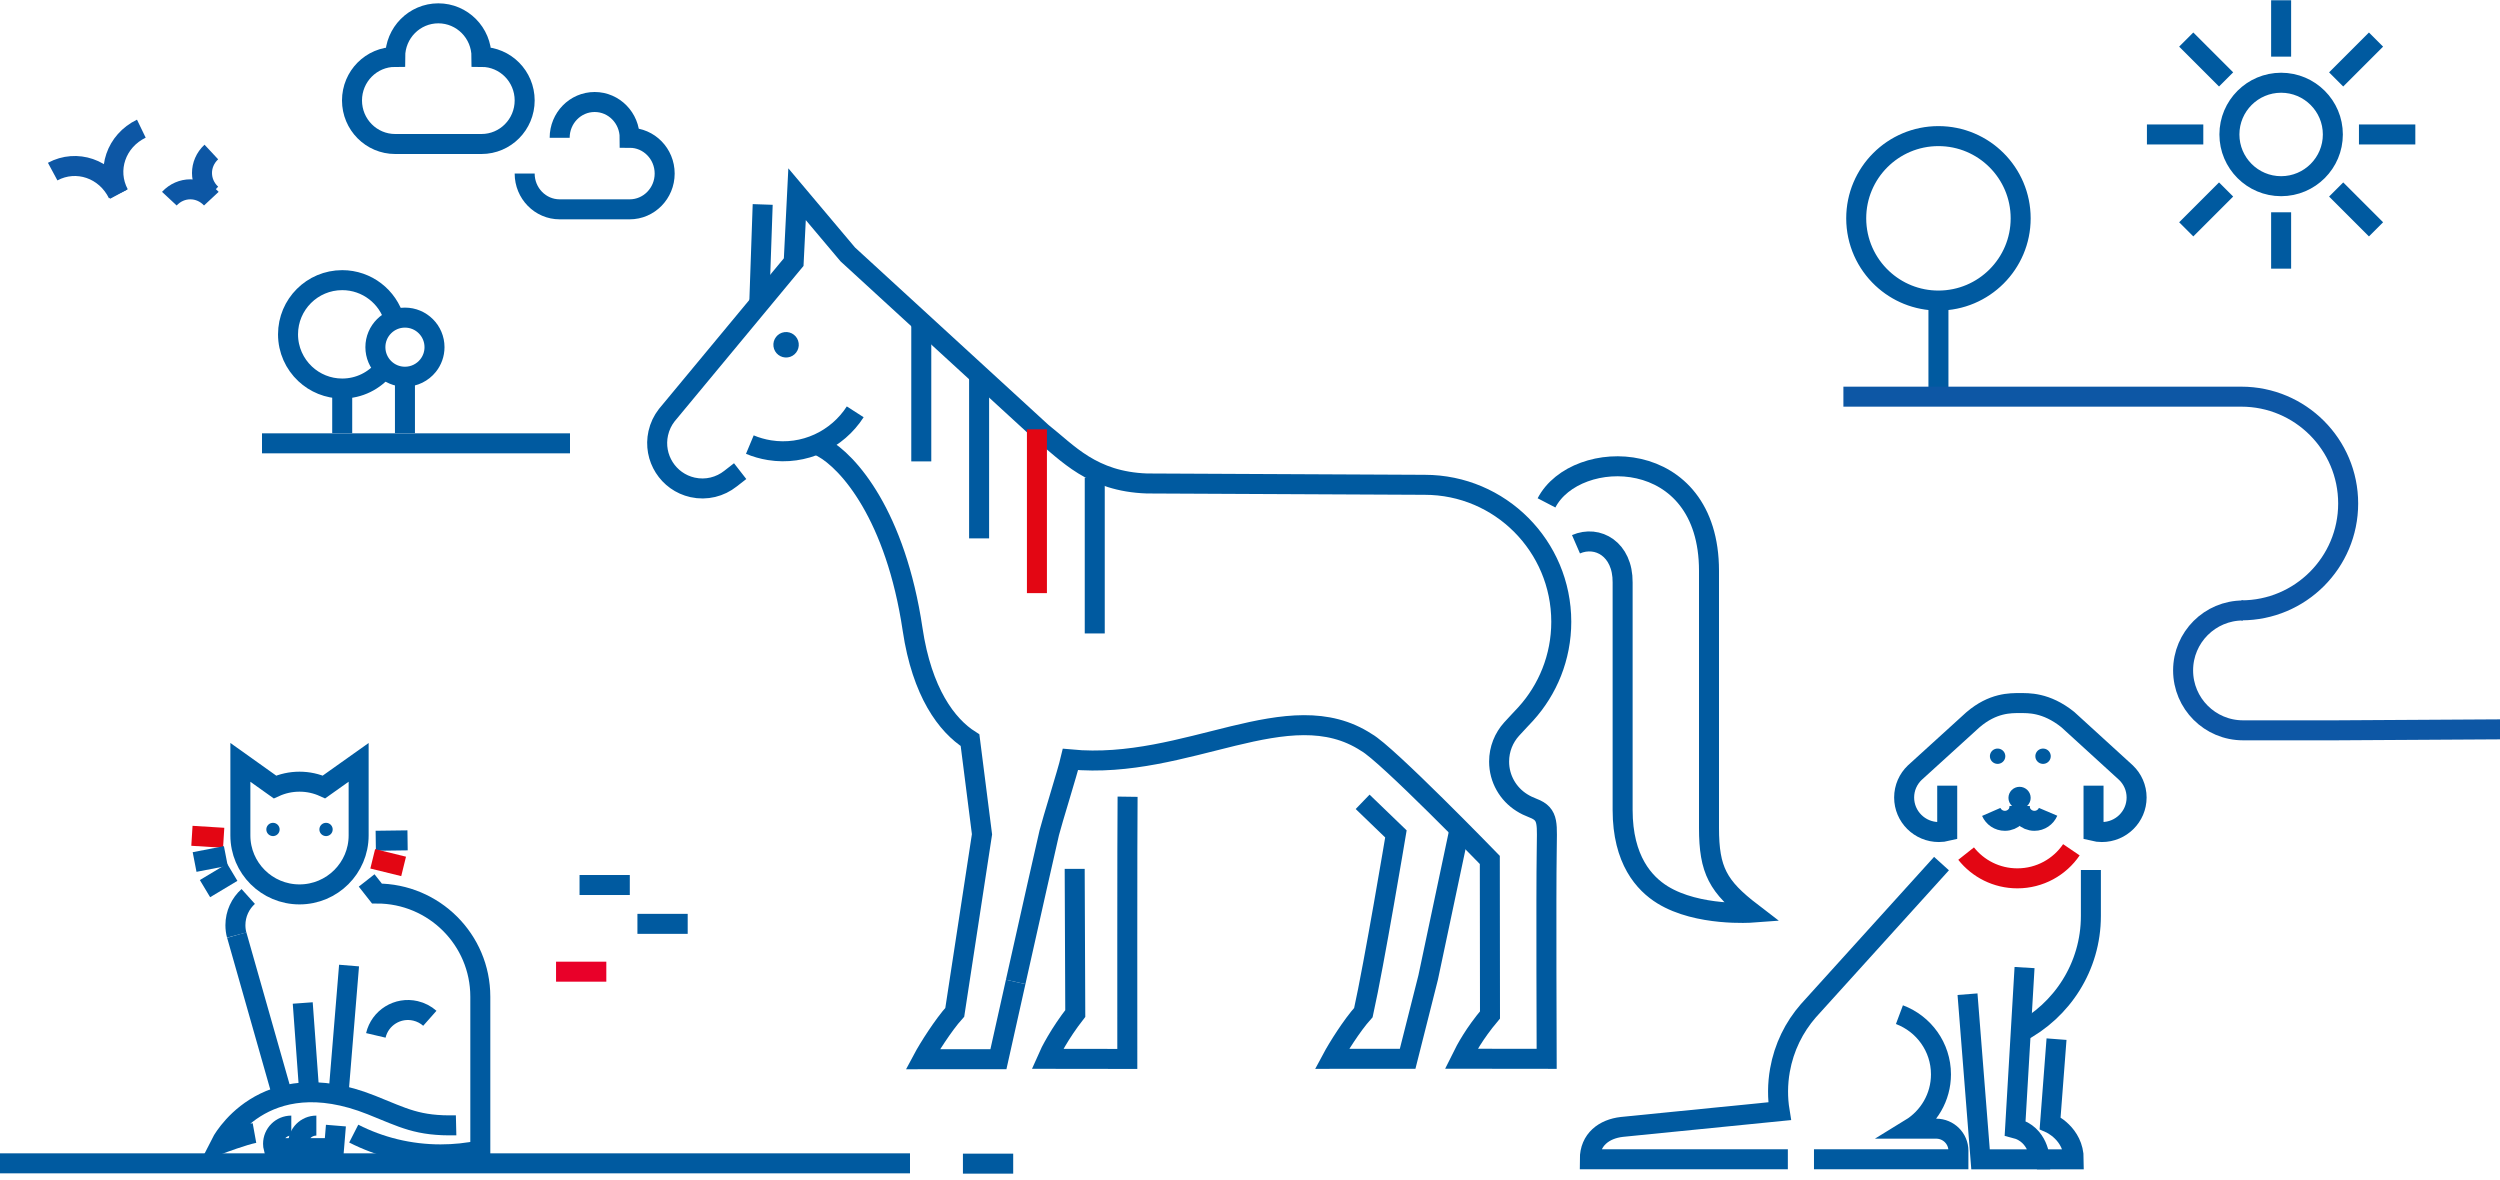 <?xml version="1.0" encoding="UTF-8"?>
<svg width="375px" height="177px" viewBox="0 0 375 177" version="1.1" xmlns="http://www.w3.org/2000/svg" xmlns:xlink="http://www.w3.org/1999/xlink">
    <!-- Generator: Sketch 63.1 (92452) - https://sketch.com -->
    <title>Group 2</title>
    <desc>Created with Sketch.</desc>
    <g id="Page-1" stroke="none" stroke-width="1" fill="none" fill-rule="evenodd">
        <g id="M-Swish-för-företag-Copy-2" transform="translate(0, -112)">
            <g id="Group-2" transform="translate(-52, 112)">
                <g id="line" transform="translate(50, 0)" stroke-width="3">
                    <g id="Group-64" transform="translate(44.6, 42)" stroke="#005AA0">
                        <g id="round-tree" transform="translate(0.604, 0.022)">
                            <line x1="17.538" y1="14.487" x2="17.538" y2="22.954" id="Stroke-37"></line>
                            <path d="M14.455,13.233 C12.965,15.077 10.684,16.258 8.128,16.258 C5.979,16.258 4.024,15.423 2.57,14.059 C0.988,12.577 0,10.468 0,8.128 C0,3.639 3.639,0 8.128,0 C11.85,0 14.989,2.501 15.952,5.915" id="Stroke-39"></path>
                            <path d="M21.972,10.053 C21.972,11.102 21.608,12.065 21,12.824 C20.187,13.838 18.939,14.487 17.538,14.487 C15.089,14.487 13.104,12.502 13.104,10.053 C13.104,7.605 15.089,5.62 17.538,5.62 C19.987,5.62 21.972,7.605 21.972,10.053 Z" id="Stroke-40"></path>
                            <line x1="8.128" y1="16.258" x2="8.128" y2="22.955" id="Stroke-38"></line>
                        </g>
                    </g>
                    <path d="M61.275,8.533 C57.698,8.533 54.8,11.458 54.8,15.066 C54.8,18.675 57.698,21.6 61.275,21.6 L74.225,21.6 C77.801,21.6 80.7,18.675 80.7,15.066 C80.7,11.458 77.801,8.533 74.225,8.533 C74.225,4.925 71.326,2 67.75,2 C64.174,2 61.275,4.925 61.275,8.533 Z" id="Stroke-1" stroke="#005AA0"></path>
                    <path d="M80.7,26.033 C80.7,28.997 83.05,31.4 85.95,31.4 L96.45,31.4 C99.349,31.4 101.7,28.997 101.7,26.033 C101.7,23.07 99.349,20.667 96.45,20.667 C96.45,17.703 94.1,15.3 91.2,15.3 C88.3,15.3 85.95,17.703 85.95,20.667" id="Stroke-1" stroke="#005AA0"></path>
                    <g id="sun" transform="translate(324, 0)" stroke="#005AA0">
                        <line x1="8.495" y1="20.169" x2="0.039" y2="20.169" id="Stroke-1"></line>
                        <line x1="40.299" y1="20.169" x2="31.843" y2="20.169" id="Stroke-2"></line>
                        <line x1="20.169" y1="31.843" x2="20.169" y2="40.298" id="Stroke-3"></line>
                        <line x1="20.169" y1="0.039" x2="20.169" y2="8.496" id="Stroke-4"></line>
                        <line x1="5.935" y1="5.935" x2="11.915" y2="11.915" id="Stroke-5"></line>
                        <line x1="28.424" y1="28.424" x2="34.403" y2="34.403" id="Stroke-6"></line>
                        <line x1="34.403" y1="5.935" x2="28.423" y2="11.915" id="Stroke-7"></line>
                        <line x1="11.914" y1="28.424" x2="5.935" y2="34.403" id="Stroke-8"></line>
                        <path d="M27.928,20.169 C27.928,15.887 24.451,12.411 20.169,12.411 C15.887,12.411 12.411,15.887 12.411,20.169 C12.411,24.451 15.887,27.928 20.169,27.928 C24.451,27.928 27.928,24.451 27.928,20.169 Z" id="Stroke-9"></path>
                    </g>
                    <g id="Group-20" transform="translate(280, 20)" stroke="#005AA0">
                        <line x1="12.766" y1="25.084" x2="12.766" y2="38.54" id="Stroke-3"></line>
                        <path d="M25.1,12.75 C25.1,19.561 19.578,25.084 12.766,25.084 C9.504,25.084 6.538,23.818 4.332,21.749 C1.932,19.5 0.432,16.299 0.432,12.75 C0.432,5.938 5.954,0.416 12.766,0.416 C19.578,0.416 25.1,5.938 25.1,12.75 Z" id="Stroke-4"></path>
                    </g>
                    <g id="Group-5" transform="translate(21.7, 24.8) scale(-1, 1) translate(-21.7, -24.8) translate(9.7, 19.3)" stroke="#0D57A5">
                        <path d="M0,9.8 C1.867,8.06 1.867,5.24 0,3.5" id="Stroke-1"></path>
                        <path d="M6.3,10.5 C4.56,8.633 1.74,8.633 0,10.5" id="Stroke-2"></path>
                        <path d="M13.859,9.8 C15.789,6.215 14.285,1.828 10.5,1.45572443e-12" id="Stroke-3"></path>
                        <path d="M23.8,6.441 C20.215,4.511 15.828,6.015 14,9.8" id="Stroke-4"></path>
                    </g>
                    <path d="M338.199,91.551 C347.05,91.551 354.225,84.376 354.225,75.525 C354.225,66.675 347.05,59.5 338.199,59.5 L278.509,59.5" id="Shape" stroke="#0D57A5"></path>
                    <path d="M338.454,91.571 C333.49,91.571 329.466,95.596 329.466,100.56 C329.466,105.524 333.49,109.548 338.454,109.548 L352.324,109.548 L387.1,109.343" id="Stroke-7" stroke="#0D57A5"></path>
                    <g id="Group-5-Copy" transform="translate(119.5, 153.5) scale(-1, 1) translate(-119.5, -153.5) translate(85, 132)">
                        <line x1="48.846" y1="6.578" x2="56.386" y2="6.578" id="Stroke-2" stroke="#005AA0"></line>
                        <line x1="57.53" y1="0.752" x2="65.069" y2="0.752" id="Stroke-3" stroke="#005AA0"></line>
                        <line x1="61.052" y1="13.752" x2="68.593" y2="13.752" id="Stroke-1" stroke="#E90029"></line>
                        <line x1="0.02" y1="42.547" x2="7.561" y2="42.547" id="Stroke-4" stroke="#005AA0"></line>
                    </g>
                    <line x1="87.5" y1="66.5" x2="41.3" y2="66.5" id="Path-83" stroke="#005AA0"></line>
                    <line x1="138.5" y1="174.5" x2="0.5" y2="174.5" id="Path-83" stroke="#005AA0"></line>
                </g>
                <g id="animals/dog" transform="translate(289, 104)">
                    <g id="dog">
                        <g id="lines" transform="translate(1.471, 1.462)">
                            <path d="M70.008,50.409 L69.046,63.009 C69.046,63.009 72.591,64.561 72.591,68.441 L67.066,68.441" id="Stroke-1" stroke="#005AA0" stroke-width="3"></path>
                            <path d="M60.023,8.12 C60.105,8.75 60.685,9.194 61.319,9.112 C61.953,9.03 62.4,8.453 62.317,7.823 C62.235,7.193 61.654,6.749 61.021,6.831 C60.386,6.913 59.94,7.49 60.023,8.12" id="Fill-3" fill="#005AA0"></path>
                            <path d="M66.84,8.12 C66.922,8.75 67.503,9.194 68.136,9.112 C68.77,9.03 69.217,8.453 69.134,7.823 C69.052,7.193 68.471,6.749 67.838,6.831 C67.204,6.913 66.757,7.49 66.84,8.12" id="Fill-5" fill="#005AA0"></path>
                            <path d="M72.237,22.005 C70.481,24.59 67.505,26.29 64.132,26.29 C61.013,26.29 58.236,24.838 56.446,22.578" id="Stroke-7" stroke="#E30613" stroke-width="3"></path>
                            <path d="M33.626,68.429 L55.29,68.429 C55.29,68.429 55.291,67.429 55.291,67.153 C55.291,65.322 53.799,63.838 51.957,63.838 L48.092,63.838 C50.841,62.156 52.674,59.135 52.674,55.69 C52.674,51.594 50.084,48.099 46.443,46.737" id="Stroke-9" stroke="#005AA0" stroke-width="3"></path>
                            <path d="M68.743,16.31 C68.405,17.104 67.614,17.661 66.692,17.661 C65.463,17.661 64.467,16.67 64.467,15.448" id="Stroke-11" stroke="#005AA0" stroke-width="3"></path>
                            <path d="M64.485,15.449 C64.485,16.67 63.489,17.661 62.261,17.661 C61.345,17.661 60.558,17.111 60.216,16.326" id="Stroke-13" stroke="#005AA0" stroke-width="3"></path>
                            <path d="M53.612,12.389 L53.612,19.194 C53.21,19.292 52.791,19.344 52.359,19.344 C49.482,19.344 47.15,17.026 47.15,14.166 C47.15,12.706 47.758,11.388 48.735,10.447 L57.456,2.517 C60.469,-0.07 63.107,0.002 64.501,-1.87050375e-13 C65.743,0.01 68.404,-0.155 71.685,2.461 L80.436,10.447 C81.413,11.388 82.02,12.706 82.02,14.166 C82.02,17.026 79.688,19.344 76.811,19.344 C76.379,19.344 75.96,19.292 75.559,19.194 L75.559,12.389" id="Stroke-15" stroke="#005AA0" stroke-width="3"></path>
                            <path d="M64.472,49.42 C70.824,46.14 75.162,39.539 75.162,31.931 L75.162,25.037" id="Stroke-17" stroke="#005AA0" stroke-width="3"></path>
                            <path d="M56.656,43.667 L58.609,68.441 L67.499,68.441 C67.499,68.441 67.357,64.674 63.796,63.772 L65.211,39.673" id="Stroke-19" stroke="#005AA0" stroke-width="3"></path>
                            <path d="M29.706,68.429 L9.64842241e-15,68.429 C9.64842241e-15,65.468 2.14,63.878 4.817,63.575 L28.474,61.215 C28.151,59.229 28.152,57.155 28.523,55.061 C29.128,51.637 30.646,48.599 32.783,46.151 L52.755,24.076" id="Stroke-21" stroke="#005AA0" stroke-width="3"></path>
                            <path d="M66.13,14.217 C66.13,15.132 65.384,15.874 64.463,15.874 C63.542,15.874 62.797,15.132 62.797,14.217 C62.797,13.303 63.542,12.56 64.463,12.56 C65.384,12.56 66.13,13.303 66.13,14.217" id="Fill-23" fill="#005AA0"></path>
                        </g>
                    </g>
                </g>
                <g id="animals/horse" transform="translate(0, 24)">
                    <g id="horse" transform="translate(149, 0)">
                        <g id="lines" transform="translate(1.05, 4.844)">
                            <path d="M106.343,91.43 L111.337,96.243 C111.337,96.243 108.091,115.689 106.459,123.04 C104.741,124.944 102.608,128.349 101.738,129.979 L102.769,129.974 L113.093,129.974 C113.093,129.974 114.087,125.994 116.178,117.767 L120.99,95.02" id="Stroke-5" stroke="#005AA0" stroke-width="3"></path>
                            <path d="M63.153,101.488 C63.153,102.81 63.241,123.181 63.241,123.181 C60.91,126.175 59.484,128.949 59.037,129.979 L60.145,129.981 L71.046,129.995 C71.046,129.995 71.024,95.176 71.088,90.664" id="Stroke-7" stroke="#005AA0" stroke-width="3"></path>
                            <path d="M133.927,46.588 C138.332,38.116 158.3,37.974 158.3,56.769 L158.3,95.336 C158.3,101.717 159.649,104.159 164.729,108.052 C164.729,108.052 156.636,108.651 151.339,105.383 C148.601,103.693 145.344,100.159 145.344,92.643 L145.344,58.518 C145.386,53.537 141.608,51.382 138.348,52.796" id="Stroke-9" stroke="#005AA0" stroke-width="3"></path>
                            <line x1="15.831" y1="16.862" x2="16.354" y2="1.825" id="Stroke-11" stroke="#005AA0" stroke-width="3"></line>
                            <path d="M30.234,32.93 C27.548,37.104 22.573,39.521 17.369,38.684 C16.336,38.518 15.351,38.232 14.426,37.845" id="Stroke-13" stroke="#005AA0" stroke-width="3"></path>
                            <path d="M12.973,41.826 L11.523,42.953 C9.976,44.182 7.912,44.726 5.835,44.263 C2.179,43.446 -0.127,39.811 0.688,36.143 C0.915,35.125 1.358,34.211 1.957,33.44 L21.003,10.473 L21.51,0.287 L29.12,9.322 L58.237,36.022 C62.122,39.077 65.718,43.386 73.985,43.677 L115.671,43.878 C126.977,43.878 136.141,53.081 136.141,64.423 C136.141,69.754 134.115,74.613 130.793,78.264 C130.372,78.724 129.408,79.729 128.691,80.524 C127.527,81.81 126.816,83.519 126.816,85.395 C126.816,87.988 128.175,90.263 130.216,91.544 C130.713,91.863 131.324,92.155 131.897,92.371 C134.408,93.318 133.956,94.818 133.956,99.037 C133.853,104.837 133.949,129.981 133.949,129.981 L122.203,129.967 L121.132,129.966 C121.871,128.465 123.128,126.16 125.449,123.397 L125.423,100.146 C125.423,100.146 109.925,84.174 106.926,82.525 C95.235,74.875 80.049,86.745 62.526,85.072 C62.097,86.903 59.768,94.351 59.338,96.075 C59.082,97.104 56.41,109.016 54.3,118.444" id="Stroke-15" stroke="#005AA0" stroke-width="3"></path>
                            <path d="M17.972,23.12 C18.108,24.166 19.064,24.904 20.108,24.768 C21.152,24.632 21.887,23.672 21.752,22.626 C21.616,21.579 20.66,20.84 19.615,20.977 C18.572,21.113 17.836,22.073 17.972,23.12" id="Fill-17" fill="#005AA0"></path>
                            <path d="M54.301,118.444 L51.714,130.032 L41.389,130.032 L40.361,130.037 C41.229,128.407 43.445,124.906 45.165,123.001 L49.25,96.301 L47.455,82.185 C43.972,79.972 40.25,75.028 38.84,65.562 C36.291,48.441 29.224,40.403 25.309,38.274 C25.309,38.274 24.737,37.955 24.42,37.83" id="Stroke-19" stroke="#005AA0" stroke-width="3"></path>
                            <line x1="57.489" y1="35.553" x2="57.489" y2="60.126" id="Stroke-1" stroke="#E30613" stroke-width="3"></line>
                            <line x1="40.142" y1="19.182" x2="40.142" y2="40.365" id="Stroke-2" stroke="#005AA0" stroke-width="3"></line>
                            <line x1="48.815" y1="27.824" x2="48.815" y2="51.913" id="Stroke-3" stroke="#005AA0" stroke-width="3"></line>
                            <line x1="66.162" y1="42.804" x2="66.162" y2="66.173" id="Stroke-4" stroke="#005AA0" stroke-width="3"></line>
                        </g>
                    </g>
                </g>
                <g id="animals/cat" transform="translate(80, 112)">
                    <g id="cat">
                        <g id="lines" transform="translate(0.789, 2.354)">
                            <line x1="23.569" y1="30.479" x2="21.974" y2="49.901" id="Stroke-1" stroke="#005AA0" stroke-width="3"></line>
                            <line x1="16.622" y1="36.095" x2="17.595" y2="49.465" id="Stroke-2" stroke="#005AA0" stroke-width="3"></line>
                            <path d="M6.716,25.906 C6.59,25.433 6.523,24.935 6.523,24.423 C6.523,22.714 7.265,21.177 8.444,20.115" id="Stroke-3" stroke="#005AA0" stroke-width="3"></path>
                            <line x1="6.722" y1="25.905" x2="13.584" y2="50.04" id="Stroke-5" stroke="#005AA0" stroke-width="3"></line>
                            <path d="M39.628,54.442 C33.84,54.581 31.771,53.332 26.905,51.391 C10.508,44.854 4.301,57.207 4.301,57.207 C4.301,57.207 7.85,55.876 9.381,55.599" id="Stroke-7" stroke="#005AA0" stroke-width="3"></path>
                            <line x1="4.763" y1="11.312" x2="-1.15696926e-13" y2="11.016" id="Stroke-9" stroke="#E30613" stroke-width="3"></line>
                            <line x1="5.084" y1="14.04" x2="0.4" y2="14.949" id="Stroke-11" stroke="#005AA0" stroke-width="3"></line>
                            <line x1="6.05" y1="16.487" x2="1.959" y2="18.938" id="Stroke-13" stroke="#005AA0" stroke-width="3"></line>
                            <path d="M27.586,40.954 C28.208,38.302 30.869,36.655 33.528,37.276 C34.358,37.47 35.09,37.862 35.686,38.39" id="Stroke-15" stroke="#005AA0" stroke-width="3"></path>
                            <path d="M7.267,10.959 L7.267,5.076 L7.267,-3.55101666e-14 L12.452,3.695 C13.575,3.183 14.822,2.898 16.137,2.898 C17.447,2.898 18.691,3.181 19.81,3.69 L25.007,-3.55101666e-14 L25.007,5.076 L25.007,10.959 C25.007,15.845 21.035,19.807 16.137,19.807 C11.238,19.807 7.267,15.845 7.267,10.959 Z" id="Stroke-17" stroke="#005AA0" stroke-width="3"></path>
                            <path d="M11.168,10.193 C11.239,10.739 11.74,11.123 12.287,11.052 C12.834,10.981 13.219,10.482 13.148,9.937 C13.077,9.391 12.576,9.006 12.029,9.077 C11.482,9.148 11.097,9.648 11.168,10.193" id="Fill-19" fill="#005AA0"></path>
                            <path d="M19.126,10.193 C19.197,10.739 19.697,11.123 20.245,11.052 C20.791,10.981 21.177,10.482 21.106,9.937 C21.035,9.391 20.534,9.006 19.987,9.077 C19.44,9.148 19.054,9.648 19.126,10.193" id="Fill-21" fill="#005AA0"></path>
                            <path d="M26.208,17.713 L27.747,19.673 C36.313,19.673 43.258,26.6 43.258,35.145 L43.258,58.187 C41.337,58.592 39.345,58.804 37.303,58.804 C32.611,58.804 28.181,57.68 24.271,55.686" id="Stroke-23" stroke="#005AA0" stroke-width="3"></path>
                            <path d="M18.665,54.486 C17.154,54.486 15.93,55.707 15.93,57.214 C15.93,57.44 15.958,57.659 16.01,57.87 L21.319,57.87 L21.598,54.486" id="Stroke-25" stroke="#005AA0" stroke-width="3"></path>
                            <path d="M16.01,57.87 L12.251,57.87 C12.199,57.66 12.171,57.44 12.171,57.214 C12.171,55.707 13.396,54.486 14.906,54.486" id="Stroke-27" stroke="#005AA0" stroke-width="3"></path>
                            <line x1="27.574" y1="11.761" x2="32.346" y2="11.698" id="Stroke-29" stroke="#005AA0" stroke-width="3"></line>
                            <line x1="27.12" y1="14.469" x2="31.753" y2="15.607" id="Stroke-31" stroke="#E30613" stroke-width="3"></line>
                        </g>
                    </g>
                </g>
            </g>
        </g>
    </g>
</svg>
